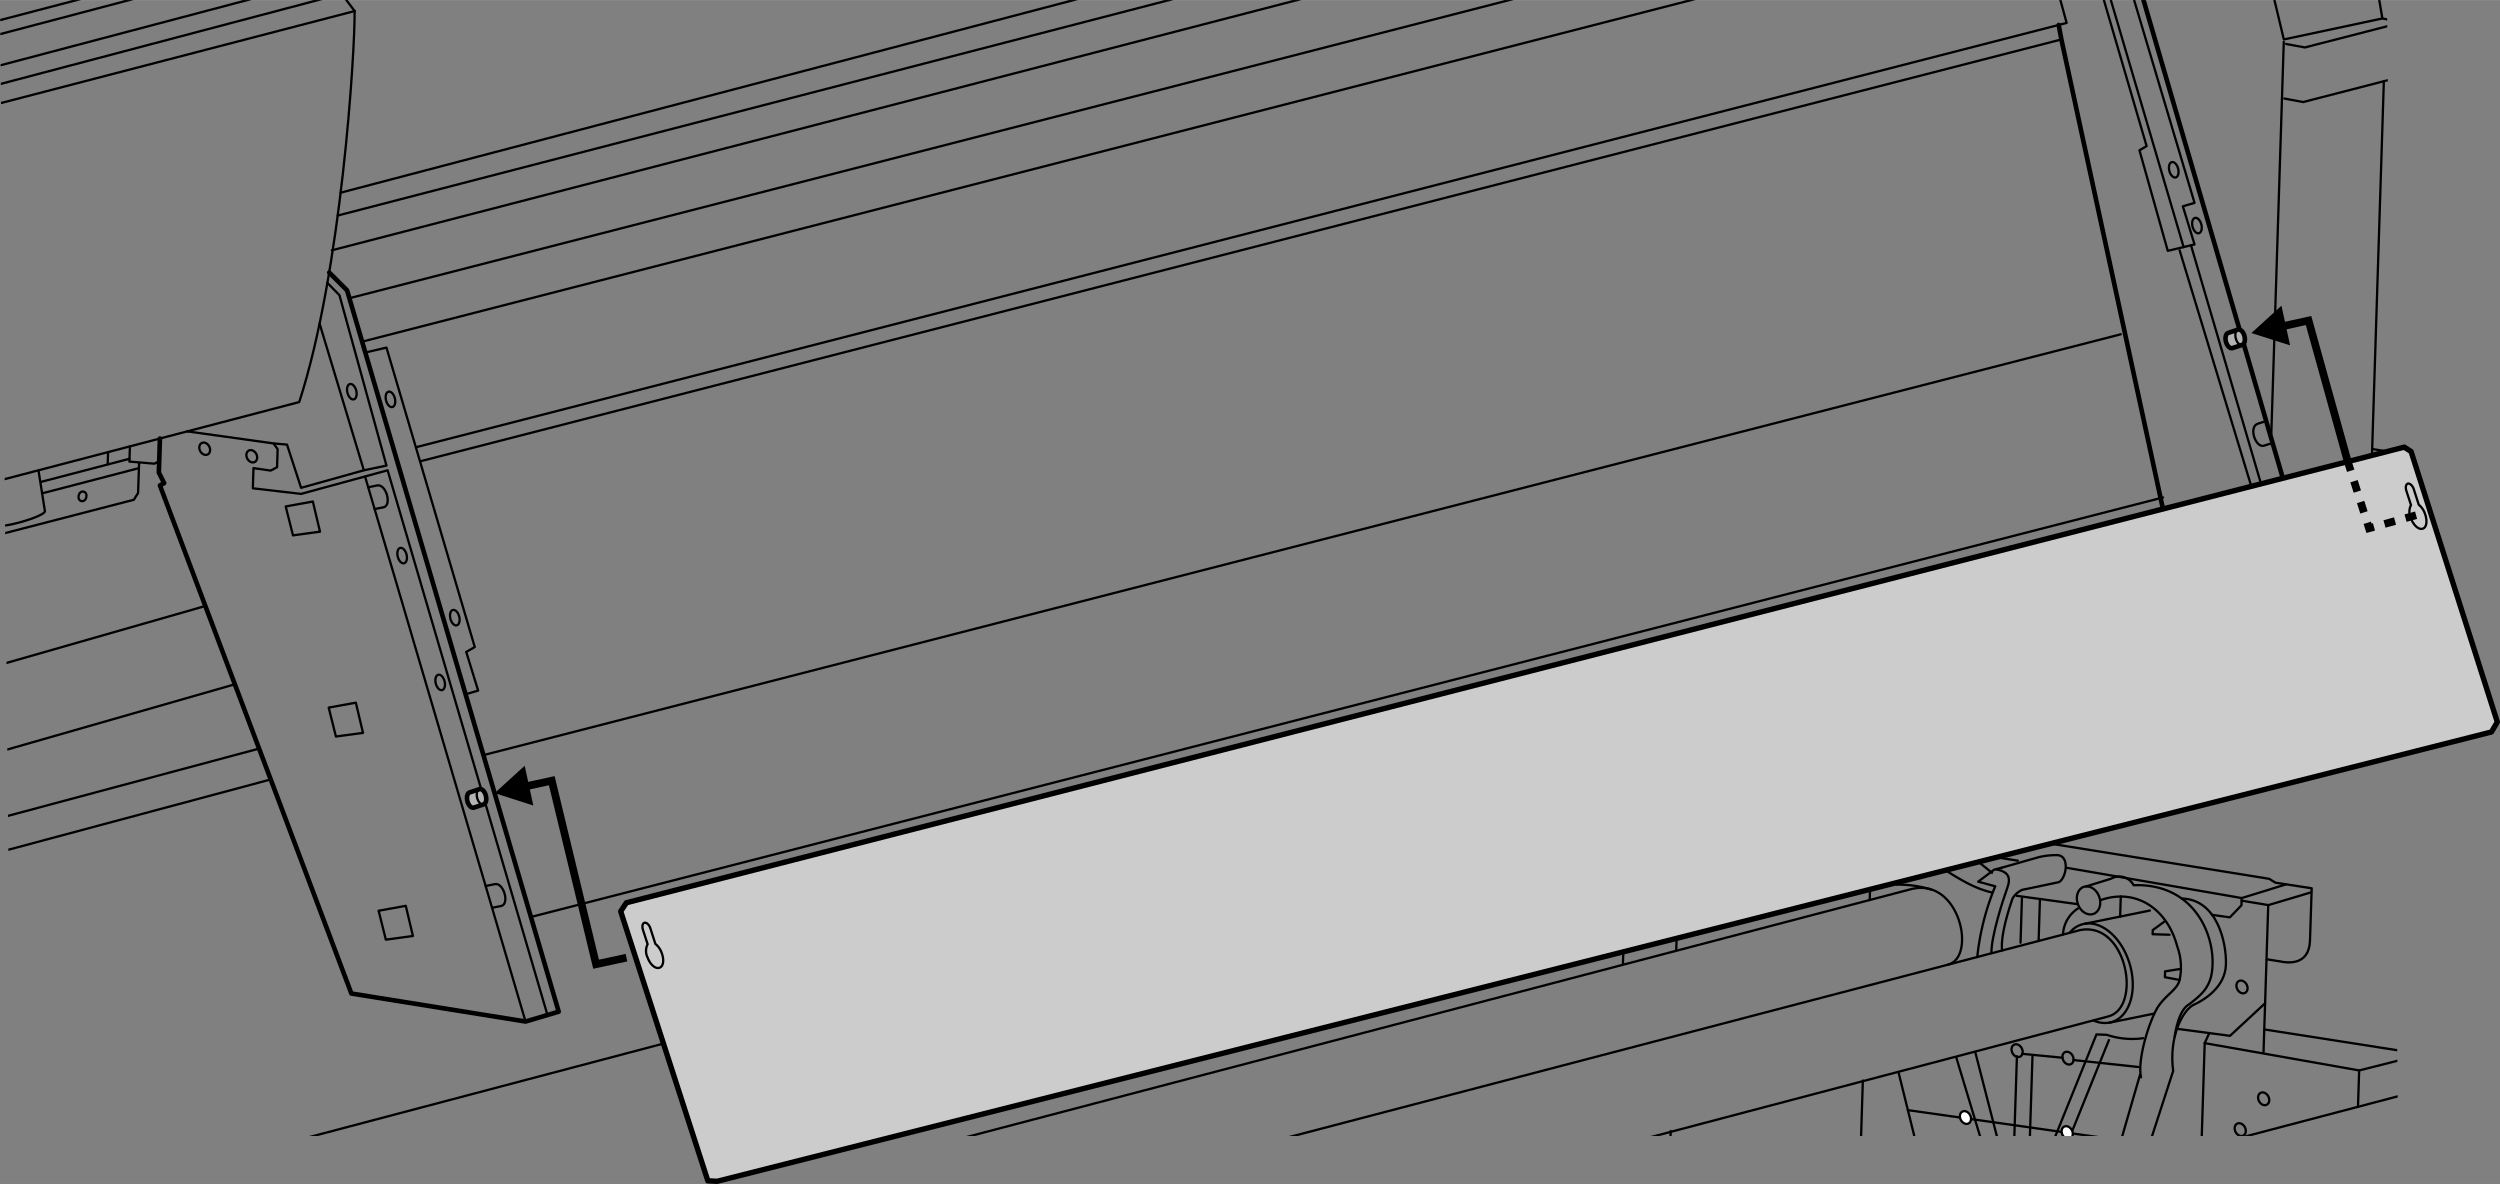 <svg xmlns="http://www.w3.org/2000/svg" xmlns:xlink="http://www.w3.org/1999/xlink" width="114.65mm" height="54.3mm" viewBox="0 0 325 153.91"><rect x="0" y="0" width="325" height="153.91" fill="#808080" stroke="none"/><defs><style>.cls-1,.cls-3,.cls-4,.cls-8,.cls-9{fill:none;}.cls-2{clip-path:url(#clip-path);}.cls-3,.cls-4,.cls-5,.cls-6,.cls-7,.cls-8,.cls-9{stroke:#000;}.cls-3,.cls-4,.cls-5,.cls-6,.cls-7{stroke-linecap:round;stroke-linejoin:round;}.cls-3,.cls-6{stroke-width:0.3px;}.cls-4,.cls-5{stroke-width:0.6px;}.cls-5{fill:#b3b3b3;}.cls-6{fill:#fff;}.cls-7{fill:#ccc;stroke-width:0.7px;}.cls-8,.cls-9{stroke-miterlimit:10;}.cls-9{stroke-dasharray:1.42;}</style><clipPath id="clip-path"><polygon class="cls-1" points="311.75 147.67 1.44 147.67 0 0 310.31 0 311.75 147.67"/></clipPath></defs><g id="レイヤー_1" data-name="レイヤー 1"><g class="cls-2"><polyline class="cls-3" points="332.86 -2.91 335.18 -2.44 334.95 4.77 322.56 7.96 320.11 7.51"/><polyline class="cls-3" points="335.17 -2.32 322.79 0.87 320.33 0.42"/><line class="cls-3" x1="320.04" y1="0.14" x2="318.13" y2="59.94"/><polyline class="cls-3" points="308.38 58.36 318.13 59.94 331.41 56.59 333.05 5.26"/><polyline class="cls-3" points="303.15 -15.14 306.74 -15.03 309.71 2.39 296.9 5.12 292.87 -11.71"/><polyline class="cls-3" points="309.71 2.39 312.03 2.86 311.8 10.06 299.41 13.26 296.96 12.8"/><polyline class="cls-3" points="312.03 2.97 299.64 6.16 297.19 5.71"/><line class="cls-3" x1="296.89" y1="5.44" x2="295.27" y2="56.38"/><polyline class="cls-3" points="297.66 64.56 308.27 61.89 309.9 10.55"/><polyline class="cls-3" points="249.04 87.83 248.92 91.77 243.02 93.23 242.99 94.27 -3.45 159.34"/><line class="cls-3" x1="253.88" y1="86.56" x2="253.12" y2="110.36"/><path class="cls-3" d="M253.21,107.52,295,114.24l.8.5,4.72.73-.22,6.79c-.11,3.34-3,2.91-3.91,2.71l-1.7-.27"/><line class="cls-3" x1="44.29" y1="25.04" x2="262.34" y2="-32.26"/><polyline class="cls-3" points="15.76 -29.29 17.38 -80.13 -58.58 -91.78 -134.64 -71.36 -140.21 -67.2 -144.26 59.98 -100.07 66.77 -94.18 75.37 -62.04 79.87 -22.33 69.59 -22.72 68.39"/><path class="cls-3" d="M277.56-68.73l2.77-2.52-16-23-6.45.65L-57.23-11-57.56-.69l16.08,21.62c0,12-1.79,32.55-7.08,47.55l1.45,2.71L-38,72.38,38.9,52.26C44.41,35.32,46.15,6.7,46.1,1.43"/><line class="cls-3" x1="40.35" y1="-6.21" x2="46.1" y2="1.43"/><polyline class="cls-3" points="-41.54 23.06 -31.03 21.49 46.1 1.43"/><line class="cls-3" x1="44.41" y1="-0.81" x2="-32.46" y2="19.5"/><line class="cls-3" x1="42.83" y1="-2.82" x2="-34.05" y2="17.49"/><polyline class="cls-3" points="26.49 -30.7 42.6 -8.54 40.35 -6.21 -36.77 14.13 -45.34 15.5"/><line class="cls-3" x1="42.6" y1="-8.54" x2="-34.57" y2="11.66"/><ellipse class="cls-3" cx="57.22" cy="88.71" rx="0.59" ry="1.03" transform="translate(-20.21 16.96) rotate(-14.36)"/><ellipse class="cls-3" cx="52.27" cy="72.22" rx="0.59" ry="1.03" transform="translate(-16.27 15.22) rotate(-14.36)"/><ellipse class="cls-3" cx="59.12" cy="80.29" rx="0.59" ry="1.03" transform="translate(-18.06 17.17) rotate(-14.36)"/><ellipse class="cls-3" cx="50.76" cy="51.91" rx="0.59" ry="1.03" transform="translate(-11.29 14.21) rotate(-14.36)"/><ellipse class="cls-3" cx="45.74" cy="50.92" rx="0.59" ry="1.03" transform="translate(-11.2 12.93) rotate(-14.36)"/><ellipse class="cls-3" cx="32.74" cy="59.3" rx="0.66" ry="0.84" transform="translate(-23.99 22.28) rotate(-27.96)"/><ellipse class="cls-3" cx="26.62" cy="58.33" rx="0.66" ry="0.84" transform="translate(-24.25 19.29) rotate(-27.96)"/><polyline class="cls-3" points="71.18 131.98 50.39 61.13 39.13 64.2 32.87 63.47 32.95 60.85 35.19 61.17 36.02 60.73 36.09 58.38 35.56 57.64 24.34 56.07"/><polyline class="cls-4" points="20.79 57 20.65 61.43 21.34 62.8 20.79 63.1 45.68 129.15 68.32 132.79 72.63 131.51 45.12 37.74 42.8 35.42"/><line class="cls-3" x1="47.49" y1="62.06" x2="68.32" y2="132.79"/><path class="cls-5" d="M62.85,104.57c.31-.08.45-.59.31-1.14s-.5-.93-.82-.85l-1.27.42c-.31.08-.45.59-.31,1.14s.51.93.82.85Z"/><path class="cls-3" d="M62.85,104.57c-.31.08-.68-.3-.82-.85s0-1.06.31-1.14"/><polygon class="cls-3" points="52.75 117.75 49.22 118.39 50.16 122.15 53.68 121.67 52.75 117.75"/><polygon class="cls-3" points="46.26 91.34 42.73 91.98 43.67 95.74 47.19 95.27 46.26 91.34"/><polygon class="cls-3" points="40.67 65.19 37.14 65.83 38.09 69.59 41.6 69.11 40.67 65.19"/><polyline class="cls-3" points="16.89 58.02 16.82 60 20.08 60.27 20.7 59.94"/><line class="cls-3" x1="14.05" y1="58.77" x2="14" y2="60.32"/><line class="cls-3" x1="5.36" y1="62.63" x2="16.84" y2="59.63"/><line class="cls-3" x1="5.58" y1="64.1" x2="18.06" y2="60.85"/><polyline class="cls-3" points="18.08 60.2 17.95 64.08 17.4 64.96 -8.01 71.54 -9.34 71.09 -9.2 66.65"/><path class="cls-3" d="M5,61.13l.84,5.32c0,.68-5.9,2.41-6.26,1.75l-1.92-5.15"/><line class="cls-3" x1="-2.09" y1="106.89" x2="33.68" y2="97.31"/><polyline class="cls-3" points="35.16 101.33 -1.27 111.09 -2.21 110.72"/><ellipse class="cls-3" cx="10.73" cy="64.53" rx="0.63" ry="0.51" transform="translate(-54.6 61.05) rotate(-77.52)"/><path class="cls-3" d="M31.89,196,274,132.15c4.51-1.05,2.56-12.37-3.53-11.26L28.36,184.24"/><path class="cls-3" d="M2.6,180.1l246-64.56c6.21-1.39,8.35,8.89,4.66,9.85"/><line class="cls-3" x1="-1.81" y1="98.22" x2="30.53" y2="88.95"/><line class="cls-3" x1="-1.69" y1="86.9" x2="26.7" y2="78.77"/><path class="cls-3" d="M331.61,149.29,297,198.38l-3,.72-9.76-9.66c-.28-.52-.1-.83,0-1.27l18.87-26.28"/><ellipse class="cls-3" cx="271.51" cy="117.04" rx="1.47" ry="1.87" transform="translate(-23.77 102.04) rotate(-20.41)"/><path class="cls-3" d="M263.26,154a2.15,2.15,0,0,0-.05-1.39,1.71,1.71,0,0,0-2-1.26,1.54,1.54,0,0,0-.87,1.71l-10.47-1.32"/><ellipse class="cls-3" cx="294.28" cy="142.81" rx="0.68" ry="0.87" transform="translate(-32.61 154.67) rotate(-27.96)"/><ellipse class="cls-3" cx="268.84" cy="137.52" rx="0.68" ry="0.87" transform="translate(-33.1 142.13) rotate(-27.96)"/><ellipse class="cls-3" cx="262.22" cy="136.55" rx="0.68" ry="0.87" transform="translate(-33.41 138.91) rotate(-27.96)"/><ellipse class="cls-3" cx="291.46" cy="128.27" rx="0.68" ry="0.87" transform="translate(-26.12 151.65) rotate(-27.96)"/><ellipse class="cls-3" cx="291.23" cy="146.81" rx="0.68" ry="0.87" transform="translate(-34.84 153.71) rotate(-27.96)"/><path class="cls-3" d="M61,208.43l258.15-67.87c2.3-.6,4.88,1.43,6.31,2.89"/><polyline class="cls-3" points="314.85 141.69 315 137.05 294.36 133.82"/><polyline class="cls-3" points="294.26 136.77 294.87 117.66 300.46 115.99"/><polyline class="cls-3" points="283.12 133.75 289.9 134.65 294.47 130.41"/><polyline class="cls-3" points="287.21 134.29 286.61 135.6 286.18 149.23"/><polyline class="cls-3" points="315 137.05 306.69 139.15 286.61 135.6"/><line class="cls-3" x1="306.69" y1="139.15" x2="306.54" y2="143.88"/><polyline class="cls-3" points="331.61 149.29 328.19 149.91 328 146.06 323.46 141.36 323.48 140.72 321.76 138.86 318.82 139.54 317.74 140.73"/><path class="cls-3" d="M326.25,144.26c2,2.3,2.63,10.58-2.15,12.14l-260,68.08"/><line class="cls-3" x1="216.54" y1="167.54" x2="217.19" y2="147.03"/><line class="cls-3" x1="241.52" y1="160.97" x2="242.17" y2="140.46"/><path class="cls-3" d="M248.33,159.18a10.51,10.51,0,0,1,3.32-2.81l2.63-1.76c3.3-2.24,7.93-1,9.67.47"/><line class="cls-3" x1="246.84" y1="139.52" x2="251.09" y2="156.7"/><line class="cls-3" x1="248.02" y1="144.31" x2="275.67" y2="148.23"/><ellipse class="cls-6" cx="255.51" cy="145.24" rx="0.68" ry="0.87" transform="translate(-38.27 136.78) rotate(-27.96)"/><ellipse class="cls-6" cx="255.29" cy="152.23" rx="0.68" ry="0.87" transform="translate(-41.58 137.49) rotate(-27.96)"/><line class="cls-3" x1="254.32" y1="137.48" x2="258.96" y2="152.85"/><line class="cls-3" x1="256.79" y1="136.79" x2="260.52" y2="151.31"/><line class="cls-3" x1="261.75" y1="151.24" x2="262.2" y2="137.31"/><line class="cls-3" x1="264.22" y1="137.37" x2="263.8" y2="150.48"/><path class="cls-3" d="M264.42,154.56l8.12-20.09,1.35.05a10.39,10.39,0,0,0,4.72.44"/><line class="cls-3" x1="266.39" y1="154.44" x2="274.16" y2="135.2"/><ellipse class="cls-6" cx="268.74" cy="147.2" rx="0.68" ry="0.87" transform="translate(-37.65 143.21) rotate(-27.96)"/><line class="cls-6" x1="278.2" y1="139.72" x2="274.56" y2="152.29"/><path class="cls-3" d="M278.62,151.22l3.89-12c-.6-4.6,1.34-8,2.7-8.62s4.06-2.28,4.16-5.19-1.16-8.48-5.71-8.61"/><path class="cls-3" d="M273.1,117c4.77-1.65,8.73,1.37,9.93,6a7.87,7.87,0,0,1,.3,4.47c-.34,1.17-1.62,1.77-2.68,3.25s-2.84,6.83-2.32,9.32"/><path class="cls-3" d="M271.22,115.22l3.23-1a2.11,2.11,0,0,1,2.92.85c8.41-.3,11.06,7.49,10.07,11.88-.46,1.73-1.45,2.5-2.87,3.62-1.46.79-1.86,4.19-1.86,4.19"/><line class="cls-3" x1="268.69" y1="112.81" x2="291.42" y2="116.74"/><polyline class="cls-3" points="297.18 114.96 291.42 116.74 291.39 117.68 289.88 119.25 287.54 118.92"/><line class="cls-3" x1="294.87" y1="117.65" x2="291.41" y2="117.08"/><path class="cls-3" d="M269.06,121.26a3.12,3.12,0,0,1,1.55-1.08c2.33-.74,5.12,1.51,6.21,5s.09,6.93-2.25,7.67a3.44,3.44,0,0,1-2.43-.21"/><line class="cls-3" x1="271.06" y1="120.07" x2="279.49" y2="118.36"/><polyline class="cls-3" points="281.41 119.77 279.86 120.9 279.84 121.44 282.04 121.51"/><line class="cls-3" x1="277.98" y1="138.7" x2="269.56" y2="137.8"/><line class="cls-3" x1="268.13" y1="137.5" x2="262.89" y2="136.99"/><line class="cls-3" x1="274.24" y1="132.94" x2="280.03" y2="131.76"/><polyline class="cls-3" points="283.53 125.94 281.46 126.27 281.44 127.03 283.33 127.38"/><line class="cls-3" x1="275.7" y1="116.53" x2="275.62" y2="119.15"/><path class="cls-3" d="M270.19,118.06a4.25,4.25,0,0,0-2,3.42"/><line class="cls-3" x1="262.18" y1="116.45" x2="270.13" y2="117.54"/><path class="cls-3" d="M258.89,116c-2.22-.53-3.91-1.58-6.4-3.13a10.79,10.79,0,0,0-6.22-1.2.82.82,0,0,0-.83.82l0,1.14A1.35,1.35,0,0,0,246.8,115a14.24,14.24,0,0,1,4.24.63"/><path class="cls-3" d="M245.9,111.8l4.26-1.06a9.67,9.67,0,0,1,4.8.15c1.59.35,3.56,2.28,4,2.56"/><path class="cls-3" d="M260.24,112.79l-1,.26-2.08,1.56,2.22.6a33.11,33.11,0,0,0-2.34,9.21"/><path class="cls-3" d="M259.47,113c1.58.3,2,1,1.47,2.45s-2.11,6.34-2.05,8.44"/><path class="cls-3" d="M260.27,123.56c-.16-1.44.36-3.83,1.35-6.74a2.78,2.78,0,0,1,1.27-1.15l4.77-1c1-.54,1.49-3.62-.38-3.51a9.76,9.76,0,0,0-2.23.26l-4.81,1.37"/><line class="cls-3" x1="253.87" y1="110.55" x2="262.32" y2="111.88"/><line class="cls-3" x1="262.67" y1="122.54" x2="262.85" y2="116.77"/><line class="cls-3" x1="265.02" y1="122.32" x2="265.19" y2="116.96"/><line class="cls-3" x1="243.81" y1="93.51" x2="243.06" y2="117"/><line class="cls-3" x1="218.64" y1="100.7" x2="217.91" y2="123.53"/><polyline class="cls-3" points="218.57 102.91 211.64 104.65 210.98 125.33"/><line class="cls-3" x1="211.64" y1="104.65" x2="218.47" y2="106.13"/><path class="cls-3" d="M48.7,66.17l1.17-.23c1.1-.26.33-3.07-.84-2.84l-1.16.24"/><path class="cls-3" d="M64,118l1.16-.23c1.11-.26.33-3.07-.83-2.84l-1.17.24"/><polyline class="cls-3" points="35.56 57.64 37.31 57.79 39.14 63.41 47.3 61.13 50.24 60.52 44.13 38.37 42.56 36.77"/><line class="cls-3" x1="47.3" y1="61.13" x2="41.55" y2="42.07"/><line class="cls-3" x1="45.42" y1="38.76" x2="262.34" y2="-17"/><line class="cls-3" x1="47.19" y1="44.38" x2="264.71" y2="-11.53"/><polyline class="cls-3" points="54.2 58.1 268.66 2.97 264.71 -11.53 263.69 -16.66 257.12 -22.91"/><line class="cls-3" x1="54.71" y1="59.94" x2="267.98" y2="5.12"/><line class="cls-3" x1="63.03" y1="98.11" x2="275.7" y2="43.45"/><line class="cls-3" x1="69.02" y1="119.2" x2="281.19" y2="64.66"/><polyline class="cls-3" points="47.49 45.82 50.24 45.18 61.72 84.11 60.61 84.74 62.16 89.77 60.53 90.25"/><polyline class="cls-4" points="267.63 3.24 267.98 5.12 282.27 71.17 295.7 73.2 299.75 72.38 274.76 -13.37 274.4 -13.98 271.55 -21.05 266.63 -25.41"/><line class="cls-3" x1="295.7" y1="73.2" x2="283.35" y2="32.53"/><polygon class="cls-3" points="285.29 31.77 281.81 32.6 278.13 19.53 279.06 18.99 269.99 -12.01 273.45 -13.37 285.29 26.37 283.77 26.81 285.29 31.77"/><line class="cls-3" x1="283.87" y1="32.11" x2="270.78" y2="-12.32"/><ellipse class="cls-3" cx="282.59" cy="22.08" rx="0.59" ry="1.03" transform="translate(3.35 70.76) rotate(-14.36)"/><ellipse class="cls-3" cx="285.61" cy="29.34" rx="0.59" ry="1.03" transform="translate(1.64 71.73) rotate(-14.36)"/><path class="cls-3" d="M294.61,54.73l-1.11.35c-1.22.42-.27,3.2.83,2.85l1.11-.35"/><line class="cls-3" x1="296.89" y1="72.96" x2="284.83" y2="31.89"/><path class="cls-5" d="M291.47,44.83c.31-.08.45-.59.31-1.14s-.51-.93-.82-.85l-1.27.42c-.32.08-.46.59-.32,1.14s.51.93.83.85Z"/><path class="cls-3" d="M291.47,44.83c-.32.08-.68-.3-.82-.85s0-1.06.31-1.14"/><polyline class="cls-3" points="43.14 32.53 267.07 -25.52 263.91 -29.01 43.91 28.01"/></g></g><g id="レイヤー_2" data-name="レイヤー 2"><polygon class="cls-7" points="81.43 117.35 312.55 58.12 313.44 58.69 324.65 93.85 323.89 95.15 93.23 153.56 92.02 153.5 80.69 118.47 81.43 117.35"/><path class="cls-3" d="M315.23,66.74a2.46,2.46,0,0,0-.79-1.13l-.67-2.08c-.17-.45-.52-.75-.77-.66s-.32.53-.15,1l.58,1.78a1.92,1.92,0,0,0,0,1.74c.34.91,1,1.5,1.53,1.33S315.58,67.64,315.23,66.74Z"/><path class="cls-3" d="M86,123.82a2.57,2.57,0,0,0-.8-1.12l-.67-2.08c-.17-.45-.51-.75-.77-.66s-.32.52-.15,1l.58,1.78a1.94,1.94,0,0,0,0,1.74c.34.91,1,1.5,1.54,1.32S86.36,124.73,86,123.82Z"/></g><g id="レイヤー_3" data-name="レイヤー 3"><polyline class="cls-8" points="81.44 124.49 77.49 125.34 71.73 101.48 68.02 102.29"/><polygon points="68.21 99.54 64.3 103.1 69.33 104.71 68.21 99.54"/><polyline class="cls-8" points="305.21 60 300.11 41.66 296.4 42.48"/><polygon points="296.59 39.73 292.68 43.29 297.71 44.89 296.59 39.73"/><polyline class="cls-9" points="314.09 66.97 307.97 68.67 305.21 60"/></g></svg>